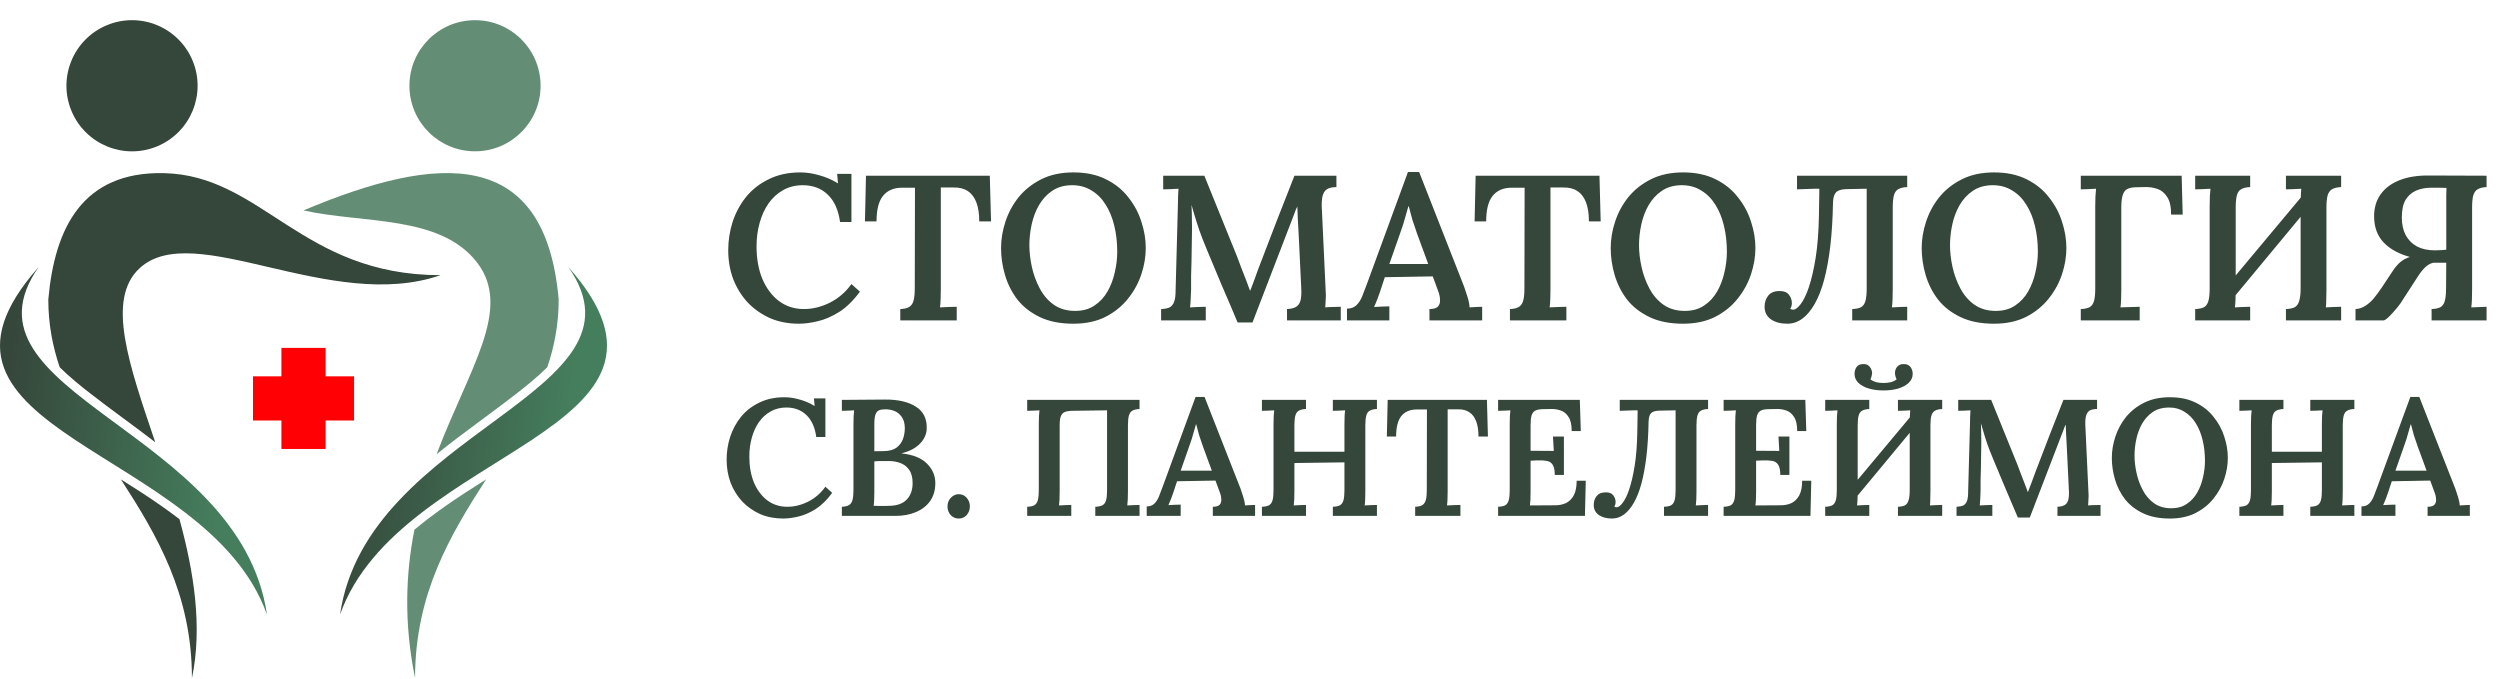 <?xml version="1.0" encoding="UTF-8"?> <svg xmlns="http://www.w3.org/2000/svg" width="243" height="66" viewBox="0 0 243 66" fill="none"><path d="M34.414 36.58H31.648V33.815H27.355V36.58H24.59V40.873H27.355V43.639H31.648V40.873H34.414V36.58Z" fill="#FF0004"></path><path fill-rule="evenodd" clip-rule="evenodd" d="M29.5 20.453C42.704 14.882 53.005 14.283 54.304 29.119C54.304 31.501 53.887 33.664 53.195 35.698C52.209 36.675 51.127 37.539 50.224 38.243C47.639 40.255 44.969 42.096 42.437 44.149C45.605 35.784 49.843 30.029 46.367 25.512C42.797 20.875 35.302 21.75 29.503 20.453H29.5ZM47.249 46.595C43.786 51.972 40.344 57.706 40.344 65.908C39.235 60.481 39.444 55.709 40.283 51.484C41.266 50.663 42.292 49.895 43.325 49.17C44.606 48.273 45.925 47.428 47.249 46.595Z" fill="#638E75"></path><path fill-rule="evenodd" clip-rule="evenodd" d="M18.656 65.908C18.656 57.706 15.214 51.972 11.751 46.595C13.075 47.428 14.394 48.27 15.675 49.17C16.268 49.585 16.861 50.018 17.445 50.464C18.846 55.586 19.698 60.914 18.659 65.908H18.656ZM5.805 35.698C5.114 33.664 4.696 31.501 4.696 29.119C5.313 22.055 8.088 16.671 15.903 16.828C25.493 17.024 29.285 26.747 42.824 26.747C32.152 30.45 18.834 21.216 13.573 26.068C10.288 29.098 12.541 35.446 15.088 42.984C13.008 41.38 10.863 39.868 8.777 38.243C7.873 37.539 6.788 36.675 5.805 35.698Z" fill="#35463A"></path><path fill-rule="evenodd" clip-rule="evenodd" d="M3.752 25.963C-4.861 38.27 23.336 41.727 25.948 59.734C20.155 43.43 -10.531 42.053 3.752 25.963Z" fill="url(#paint0_linear_262_135)"></path><path d="M15.287 14.218C18.536 12.862 20.07 9.13 18.715 5.882C17.359 2.633 13.627 1.099 10.379 2.454C7.13 3.81 5.596 7.542 6.951 10.79C8.307 14.039 12.039 15.573 15.287 14.218Z" fill="#35463A"></path><path fill-rule="evenodd" clip-rule="evenodd" d="M46.171 1.961C42.652 1.961 39.797 4.812 39.797 8.334C39.797 11.855 42.649 14.707 46.171 14.707C49.692 14.707 52.544 11.855 52.544 8.334C52.544 4.812 49.689 1.961 46.171 1.961Z" fill="#638E75"></path><path fill-rule="evenodd" clip-rule="evenodd" d="M55.248 25.963C63.861 38.27 35.664 41.727 33.052 59.734C38.845 43.43 69.531 42.053 55.248 25.963Z" fill="url(#paint1_linear_262_135)"></path><path d="M81.654 21.58C81.493 20.415 81.098 19.53 80.468 18.928C79.839 18.312 79.022 18.003 78.017 18.003C77.307 18.003 76.671 18.164 76.108 18.486C75.559 18.794 75.09 19.222 74.702 19.772C74.327 20.307 74.039 20.937 73.838 21.66C73.637 22.37 73.536 23.134 73.536 23.951C73.536 25.143 73.724 26.195 74.099 27.105C74.487 28.016 75.023 28.733 75.706 29.255C76.403 29.778 77.213 30.039 78.138 30.039C78.995 30.039 79.839 29.831 80.669 29.416C81.513 28.987 82.21 28.385 82.759 27.608L83.583 28.351C82.953 29.208 82.283 29.865 81.573 30.32C80.863 30.762 80.167 31.064 79.484 31.224C78.814 31.385 78.204 31.465 77.655 31.465C76.624 31.465 75.686 31.285 74.842 30.923C74.012 30.548 73.288 30.039 72.672 29.396C72.07 28.74 71.601 27.983 71.266 27.125C70.944 26.255 70.784 25.317 70.784 24.312C70.784 23.388 70.924 22.477 71.206 21.58C71.5 20.683 71.936 19.872 72.512 19.149C73.101 18.425 73.838 17.849 74.722 17.421C75.606 16.979 76.63 16.758 77.796 16.758C78.385 16.758 79.001 16.852 79.644 17.039C80.287 17.213 80.89 17.474 81.453 17.823L81.372 16.898H82.759V21.58H81.654ZM95.184 21.52C95.184 20.77 95.09 20.153 94.902 19.671C94.715 19.175 94.433 18.807 94.058 18.566C93.697 18.325 93.235 18.211 92.672 18.224H91.447V28.15C91.447 28.512 91.44 28.847 91.426 29.155C91.413 29.463 91.393 29.704 91.366 29.878C91.621 29.865 91.909 29.851 92.23 29.838C92.565 29.825 92.819 29.818 92.994 29.818V31.144H87.508V30.039C87.883 30.026 88.171 29.959 88.372 29.838C88.573 29.717 88.714 29.517 88.794 29.235C88.875 28.954 88.915 28.559 88.915 28.05L88.935 18.245H87.629C86.839 18.258 86.236 18.526 85.82 19.048C85.405 19.571 85.198 20.395 85.198 21.52H84.073L84.173 17.079H96.208L96.329 21.52H95.184ZM104.335 31.465C103.063 31.465 101.978 31.251 101.08 30.823C100.183 30.394 99.453 29.825 98.89 29.115C98.341 28.391 97.939 27.594 97.684 26.724C97.43 25.853 97.303 24.982 97.303 24.112C97.303 23.268 97.443 22.417 97.725 21.56C98.006 20.689 98.434 19.892 99.01 19.169C99.6 18.445 100.337 17.863 101.221 17.421C102.105 16.979 103.143 16.758 104.335 16.758C105.554 16.758 106.606 16.979 107.49 17.421C108.387 17.863 109.117 18.452 109.68 19.189C110.256 19.912 110.678 20.703 110.945 21.56C111.227 22.417 111.367 23.268 111.367 24.112C111.367 24.942 111.227 25.786 110.945 26.643C110.664 27.501 110.229 28.298 109.639 29.034C109.063 29.758 108.333 30.347 107.449 30.802C106.565 31.244 105.527 31.465 104.335 31.465ZM104.496 30.22C105.246 30.22 105.875 30.046 106.384 29.697C106.907 29.349 107.329 28.894 107.65 28.331C107.972 27.768 108.206 27.152 108.354 26.483C108.514 25.799 108.595 25.13 108.595 24.473C108.595 23.576 108.501 22.739 108.313 21.962C108.126 21.171 107.845 20.482 107.469 19.892C107.108 19.303 106.646 18.841 106.083 18.506C105.521 18.157 104.871 17.99 104.134 18.003C103.397 18.017 102.768 18.204 102.245 18.566C101.736 18.914 101.314 19.377 100.98 19.953C100.658 20.515 100.424 21.138 100.276 21.821C100.129 22.504 100.055 23.174 100.055 23.83C100.055 24.5 100.136 25.203 100.296 25.94C100.457 26.677 100.712 27.373 101.06 28.03C101.408 28.686 101.864 29.215 102.426 29.617C103.002 30.019 103.692 30.22 104.496 30.22ZM120.295 31.345C119.8 30.153 119.298 28.974 118.789 27.809C118.293 26.63 117.797 25.444 117.302 24.252C117.168 23.944 117.014 23.562 116.84 23.107C116.665 22.652 116.491 22.149 116.317 21.6C116.143 21.051 115.976 20.488 115.815 19.912C115.842 20.462 115.855 20.984 115.855 21.48C115.868 21.962 115.868 22.43 115.855 22.886C115.855 23.248 115.848 23.643 115.835 24.071C115.835 24.5 115.828 24.942 115.815 25.398C115.801 25.853 115.788 26.315 115.775 26.784C115.775 27.239 115.775 27.681 115.775 28.11C115.761 28.445 115.748 28.773 115.734 29.095C115.721 29.416 115.701 29.677 115.674 29.878C115.915 29.865 116.183 29.851 116.478 29.838C116.786 29.825 117.027 29.818 117.201 29.818V31.144H112.861V30.039C113.209 30.026 113.484 29.972 113.685 29.878C113.886 29.771 114.033 29.59 114.127 29.336C114.221 29.081 114.268 28.72 114.268 28.251L114.489 20.073C114.502 19.738 114.509 19.417 114.509 19.109C114.522 18.8 114.536 18.546 114.549 18.345C114.335 18.358 114.08 18.372 113.785 18.385C113.491 18.385 113.25 18.392 113.062 18.405V17.079H117.061L120.235 24.915C120.369 25.264 120.51 25.639 120.657 26.041C120.818 26.442 120.972 26.837 121.119 27.226C121.267 27.614 121.394 27.956 121.501 28.251H121.521C121.695 27.822 121.863 27.38 122.023 26.925C122.184 26.456 122.345 26.02 122.506 25.619C123.041 24.199 123.584 22.785 124.133 21.379C124.696 19.959 125.258 18.526 125.821 17.079H129.9V18.184C129.592 18.184 129.324 18.231 129.096 18.325C128.882 18.419 128.721 18.6 128.614 18.867C128.507 19.122 128.46 19.524 128.473 20.073L128.855 28.251C128.882 28.572 128.882 28.88 128.855 29.175C128.841 29.47 128.828 29.704 128.815 29.878C129.042 29.851 129.304 29.838 129.598 29.838C129.906 29.825 130.147 29.818 130.322 29.818V31.144H125.098V30.039C125.432 30.026 125.707 29.965 125.921 29.858C126.136 29.751 126.29 29.563 126.383 29.296C126.477 29.014 126.511 28.606 126.484 28.07L126.243 23.027C126.243 22.852 126.229 22.598 126.203 22.263C126.176 21.928 126.156 21.567 126.142 21.178C126.129 20.79 126.116 20.421 126.102 20.073C126.062 20.167 126.015 20.261 125.962 20.354C125.921 20.448 125.888 20.542 125.861 20.636L121.742 31.345H120.295ZM130.926 31.144V29.999C131.302 29.999 131.603 29.892 131.831 29.677C132.058 29.463 132.246 29.182 132.393 28.833C132.541 28.472 132.695 28.07 132.855 27.628L136.854 16.718H137.939L142.299 27.829C142.379 28.056 142.486 28.378 142.62 28.793C142.754 29.208 142.828 29.57 142.841 29.878C143.069 29.865 143.29 29.851 143.504 29.838C143.719 29.825 143.906 29.818 144.067 29.818V31.144H138.943V30.039C139.359 30.039 139.64 29.952 139.787 29.778C139.935 29.604 139.995 29.376 139.968 29.095C139.955 28.813 139.888 28.525 139.767 28.231L139.265 26.864L134.603 26.945L134.161 28.291C134.081 28.519 133.987 28.78 133.88 29.075C133.773 29.356 133.666 29.61 133.559 29.838C133.8 29.825 134.061 29.811 134.342 29.798C134.637 29.784 134.871 29.778 135.045 29.778V31.144H130.926ZM135.045 25.659H138.823L137.738 22.705C137.577 22.25 137.423 21.794 137.276 21.339C137.142 20.87 137.028 20.441 136.934 20.053H136.894C136.814 20.321 136.713 20.669 136.593 21.098C136.485 21.526 136.331 22.015 136.13 22.564L135.045 25.659ZM154.442 21.52C154.442 20.77 154.348 20.153 154.161 19.671C153.973 19.175 153.692 18.807 153.317 18.566C152.955 18.325 152.493 18.211 151.93 18.224H150.705V28.15C150.705 28.512 150.698 28.847 150.684 29.155C150.671 29.463 150.651 29.704 150.624 29.878C150.879 29.865 151.167 29.851 151.488 29.838C151.823 29.825 152.078 29.818 152.252 29.818V31.144H146.766V30.039C147.142 30.026 147.43 29.959 147.63 29.838C147.831 29.717 147.972 29.517 148.052 29.235C148.133 28.954 148.173 28.559 148.173 28.05L148.193 18.245H146.887C146.097 18.258 145.494 18.526 145.079 19.048C144.663 19.571 144.456 20.395 144.456 21.52H143.331L143.431 17.079H155.467L155.587 21.52H154.442ZM163.593 31.465C162.321 31.465 161.236 31.251 160.338 30.823C159.441 30.394 158.711 29.825 158.148 29.115C157.599 28.391 157.197 27.594 156.943 26.724C156.688 25.853 156.561 24.982 156.561 24.112C156.561 23.268 156.701 22.417 156.983 21.56C157.264 20.689 157.693 19.892 158.269 19.169C158.858 18.445 159.595 17.863 160.479 17.421C161.363 16.979 162.401 16.758 163.593 16.758C164.812 16.758 165.864 16.979 166.748 17.421C167.645 17.863 168.375 18.452 168.938 19.189C169.514 19.912 169.936 20.703 170.204 21.56C170.485 22.417 170.626 23.268 170.626 24.112C170.626 24.942 170.485 25.786 170.204 26.643C169.922 27.501 169.487 28.298 168.898 29.034C168.322 29.758 167.592 30.347 166.708 30.802C165.823 31.244 164.785 31.465 163.593 31.465ZM163.754 30.22C164.504 30.22 165.134 30.046 165.643 29.697C166.165 29.349 166.587 28.894 166.908 28.331C167.23 27.768 167.464 27.152 167.612 26.483C167.772 25.799 167.853 25.13 167.853 24.473C167.853 23.576 167.759 22.739 167.572 21.962C167.384 21.171 167.103 20.482 166.728 19.892C166.366 19.303 165.904 18.841 165.341 18.506C164.779 18.157 164.129 17.99 163.392 18.003C162.656 18.017 162.026 18.204 161.504 18.566C160.995 18.914 160.573 19.377 160.238 19.953C159.916 20.515 159.682 21.138 159.534 21.821C159.387 22.504 159.313 23.174 159.313 23.83C159.313 24.5 159.394 25.203 159.555 25.94C159.715 26.677 159.97 27.373 160.318 28.03C160.666 28.686 161.122 29.215 161.684 29.617C162.26 30.019 162.95 30.22 163.754 30.22ZM173.727 31.465C173.084 31.465 172.555 31.325 172.139 31.044C171.724 30.749 171.517 30.34 171.517 29.818C171.517 29.403 171.63 29.048 171.858 28.753C172.099 28.445 172.461 28.291 172.943 28.291C173.372 28.277 173.68 28.391 173.867 28.632C174.068 28.874 174.169 29.148 174.169 29.456C174.169 29.684 174.115 29.872 174.008 30.019C174.088 30.072 174.189 30.099 174.309 30.099C174.51 30.099 174.745 29.925 175.013 29.577C175.294 29.229 175.562 28.679 175.816 27.929C176.071 27.179 176.292 26.228 176.479 25.076C176.667 23.911 176.774 22.518 176.801 20.897L176.841 18.345H176.379L174.671 18.405V17.079H185.38V18.184C185.019 18.198 184.731 18.265 184.516 18.385C184.316 18.492 184.175 18.687 184.094 18.968C184.014 19.249 183.974 19.651 183.974 20.174V28.15C183.974 28.512 183.967 28.847 183.954 29.155C183.94 29.463 183.92 29.704 183.894 29.878C184.135 29.865 184.403 29.851 184.697 29.838C184.992 29.825 185.22 29.818 185.38 29.818V31.144H180.036V30.039C180.411 30.026 180.699 29.965 180.9 29.858C181.101 29.738 181.241 29.537 181.322 29.255C181.402 28.961 181.442 28.559 181.442 28.05V18.345L179.433 18.385C178.964 18.399 178.636 18.506 178.448 18.707C178.274 18.908 178.181 19.242 178.167 19.711C178.14 21.252 178.053 22.652 177.906 23.911C177.759 25.156 177.558 26.255 177.303 27.206C177.049 28.143 176.741 28.927 176.379 29.557C176.017 30.186 175.615 30.662 175.173 30.983C174.731 31.305 174.249 31.465 173.727 31.465ZM193.821 31.465C192.548 31.465 191.463 31.251 190.566 30.823C189.668 30.394 188.938 29.825 188.376 29.115C187.826 28.391 187.425 27.594 187.17 26.724C186.916 25.853 186.788 24.982 186.788 24.112C186.788 23.268 186.929 22.417 187.21 21.56C187.492 20.689 187.92 19.892 188.496 19.169C189.086 18.445 189.822 17.863 190.706 17.421C191.59 16.979 192.629 16.758 193.821 16.758C195.04 16.758 196.091 16.979 196.975 17.421C197.873 17.863 198.603 18.452 199.165 19.189C199.741 19.912 200.163 20.703 200.431 21.56C200.712 22.417 200.853 23.268 200.853 24.112C200.853 24.942 200.712 25.786 200.431 26.643C200.15 27.501 199.715 28.298 199.125 29.034C198.549 29.758 197.819 30.347 196.935 30.802C196.051 31.244 195.013 31.465 193.821 31.465ZM193.981 30.22C194.732 30.22 195.361 30.046 195.87 29.697C196.393 29.349 196.815 28.894 197.136 28.331C197.457 27.768 197.692 27.152 197.839 26.483C198 25.799 198.08 25.13 198.08 24.473C198.08 23.576 197.987 22.739 197.799 21.962C197.612 21.171 197.33 20.482 196.955 19.892C196.593 19.303 196.131 18.841 195.569 18.506C195.006 18.157 194.357 17.99 193.62 18.003C192.883 18.017 192.253 18.204 191.731 18.566C191.222 18.914 190.8 19.377 190.465 19.953C190.144 20.515 189.909 21.138 189.762 21.821C189.615 22.504 189.541 23.174 189.541 23.83C189.541 24.5 189.621 25.203 189.782 25.94C189.943 26.677 190.197 27.373 190.546 28.03C190.894 28.686 191.349 29.215 191.912 29.617C192.488 30.019 193.178 30.22 193.981 30.22ZM202.252 31.144V30.039C202.627 30.026 202.915 29.965 203.116 29.858C203.316 29.738 203.457 29.537 203.538 29.255C203.618 28.961 203.658 28.559 203.658 28.05V20.033C203.658 19.698 203.665 19.377 203.678 19.068C203.705 18.76 203.725 18.519 203.738 18.345C203.511 18.358 203.25 18.372 202.955 18.385C202.66 18.385 202.426 18.392 202.252 18.405V17.079H212.057L212.157 20.857H211.032C211.032 20.093 210.905 19.524 210.65 19.149C210.409 18.76 210.094 18.499 209.706 18.365C209.317 18.231 208.922 18.171 208.52 18.184L207.536 18.204C207.188 18.218 206.913 18.285 206.712 18.405C206.525 18.526 206.391 18.733 206.31 19.028C206.23 19.309 206.19 19.698 206.19 20.194V28.15C206.19 28.512 206.183 28.847 206.17 29.155C206.156 29.463 206.136 29.704 206.109 29.878C206.283 29.865 206.484 29.858 206.712 29.858C206.953 29.845 207.188 29.838 207.415 29.838C207.656 29.825 207.844 29.818 207.978 29.818V31.144H202.252ZM218.717 18.184C218.355 18.198 218.067 18.265 217.853 18.385C217.652 18.492 217.511 18.687 217.431 18.968C217.351 19.249 217.31 19.651 217.31 20.174V28.15C217.31 28.512 217.304 28.847 217.29 29.155C217.277 29.463 217.257 29.704 217.23 29.878C217.458 29.865 217.719 29.851 218.014 29.838C218.308 29.825 218.543 29.818 218.717 29.818V31.144H213.372V30.039C213.747 30.026 214.035 29.965 214.236 29.858C214.437 29.738 214.578 29.537 214.658 29.255C214.739 28.961 214.779 28.559 214.779 28.05V20.033C214.779 19.698 214.786 19.377 214.799 19.068C214.826 18.76 214.846 18.519 214.859 18.345C214.631 18.358 214.37 18.372 214.076 18.385C213.781 18.385 213.546 18.392 213.372 18.405V17.079H218.717V18.184ZM227.558 18.184C227.196 18.198 226.908 18.265 226.694 18.385C226.493 18.492 226.345 18.687 226.252 18.968C226.171 19.249 226.131 19.651 226.131 20.174V28.15C226.131 28.512 226.124 28.847 226.111 29.155C226.111 29.463 226.098 29.704 226.071 29.878C226.285 29.865 226.54 29.851 226.834 29.838C227.142 29.825 227.384 29.818 227.558 29.818V31.144H222.193V30.039C222.568 30.026 222.856 29.965 223.057 29.858C223.258 29.738 223.399 29.537 223.479 29.255C223.573 28.961 223.62 28.559 223.62 28.05V20.033C223.62 19.698 223.626 19.377 223.64 19.068C223.653 18.76 223.666 18.519 223.68 18.345C223.466 18.358 223.211 18.372 222.916 18.385C222.622 18.385 222.381 18.392 222.193 18.405V17.079H227.558V18.184ZM224.805 17.803L225.649 18.626L215.884 30.401L215 29.537L224.805 17.803ZM228.956 31.144V30.039C229.277 30.026 229.579 29.932 229.86 29.758C230.155 29.584 230.436 29.342 230.704 29.034C230.972 28.713 231.24 28.351 231.508 27.949L232.532 26.402C232.814 25.974 233.082 25.659 233.336 25.458C233.591 25.244 233.892 25.083 234.24 24.976C233.142 24.668 232.291 24.199 231.689 23.569C231.086 22.926 230.778 22.102 230.764 21.098C230.751 20.254 230.952 19.53 231.367 18.928C231.796 18.312 232.412 17.843 233.216 17.521C234.033 17.2 234.997 17.046 236.109 17.059L241.695 17.079V18.184C241.346 18.198 241.065 18.265 240.851 18.385C240.65 18.492 240.503 18.687 240.409 18.968C240.328 19.236 240.288 19.638 240.288 20.174V28.19C240.288 28.525 240.282 28.847 240.268 29.155C240.255 29.463 240.235 29.704 240.208 29.878L241.695 29.818V31.144H236.35V30.039C236.725 30.026 237.013 29.965 237.214 29.858C237.415 29.738 237.556 29.537 237.636 29.255C237.716 28.961 237.757 28.559 237.757 28.05L237.777 25.538H236.511C236.216 25.605 235.942 25.766 235.687 26.02C235.446 26.262 235.211 26.563 234.984 26.925L233.617 29.034C233.457 29.316 233.249 29.61 232.995 29.918C232.74 30.227 232.492 30.501 232.251 30.742C232.023 30.97 231.843 31.104 231.709 31.144H228.956ZM236.651 24.333C236.893 24.333 237.114 24.326 237.315 24.312C237.515 24.299 237.669 24.286 237.777 24.272V19.832C237.777 19.524 237.777 19.242 237.777 18.988C237.79 18.733 237.797 18.492 237.797 18.265C237.542 18.251 237.294 18.245 237.053 18.245C236.812 18.245 236.578 18.245 236.35 18.245C235.787 18.245 235.285 18.338 234.843 18.526C234.414 18.713 234.073 19.015 233.818 19.43C233.577 19.845 233.457 20.415 233.457 21.138C233.457 21.781 233.577 22.343 233.818 22.826C234.073 23.308 234.441 23.683 234.923 23.951C235.406 24.205 235.982 24.333 236.651 24.333ZM79.342 42.477C79.213 41.543 78.896 40.834 78.392 40.351C77.887 39.857 77.232 39.61 76.427 39.61C75.858 39.61 75.347 39.739 74.897 39.997C74.456 40.244 74.08 40.587 73.769 41.028C73.468 41.457 73.237 41.962 73.076 42.542C72.915 43.111 72.835 43.723 72.835 44.378C72.835 45.333 72.985 46.176 73.286 46.907C73.597 47.637 74.027 48.211 74.574 48.63C75.133 49.049 75.782 49.258 76.523 49.258C77.21 49.258 77.887 49.092 78.553 48.759C79.229 48.415 79.788 47.932 80.228 47.309L80.888 47.905C80.384 48.592 79.847 49.118 79.278 49.484C78.709 49.838 78.15 50.08 77.603 50.208C77.066 50.337 76.577 50.402 76.137 50.402C75.31 50.402 74.558 50.257 73.882 49.967C73.216 49.666 72.636 49.258 72.142 48.743C71.659 48.217 71.283 47.61 71.015 46.923C70.757 46.225 70.628 45.473 70.628 44.668C70.628 43.927 70.741 43.197 70.966 42.477C71.203 41.758 71.552 41.108 72.013 40.528C72.486 39.948 73.076 39.487 73.785 39.143C74.494 38.789 75.315 38.611 76.249 38.611C76.722 38.611 77.216 38.687 77.731 38.837C78.247 38.977 78.73 39.186 79.181 39.465L79.117 38.724H80.228V42.477H79.342ZM81.829 50.144V49.258C82.129 49.247 82.36 49.194 82.521 49.097C82.682 49 82.795 48.839 82.859 48.614C82.924 48.378 82.956 48.05 82.956 47.631V41.269C82.956 40.979 82.962 40.711 82.972 40.464C82.994 40.217 83.01 40.023 83.02 39.884C82.838 39.895 82.629 39.905 82.392 39.916C82.156 39.916 81.968 39.922 81.829 39.932V38.869C82.516 38.858 83.209 38.853 83.906 38.853C84.604 38.853 85.308 38.848 86.016 38.837C87.284 38.826 88.287 39.057 89.028 39.53C89.769 40.002 90.118 40.727 90.075 41.704C90.065 42.026 89.968 42.343 89.785 42.654C89.603 42.966 89.334 43.245 88.98 43.492C88.626 43.739 88.18 43.927 87.643 44.056V44.072C88.749 44.19 89.571 44.523 90.108 45.07C90.644 45.607 90.913 46.235 90.913 46.955C90.913 47.642 90.746 48.222 90.414 48.694C90.081 49.167 89.619 49.527 89.028 49.774C88.449 50.02 87.788 50.144 87.047 50.144H81.829ZM84.921 49.161C85.104 49.172 85.292 49.178 85.485 49.178C85.689 49.178 85.882 49.178 86.065 49.178C86.247 49.167 86.403 49.161 86.532 49.161C87.24 49.14 87.777 48.936 88.142 48.549C88.518 48.152 88.706 47.621 88.706 46.955C88.706 46.407 88.594 45.978 88.368 45.666C88.153 45.355 87.869 45.135 87.514 45.006C87.171 44.877 86.8 44.813 86.403 44.813C86.113 44.813 85.861 44.813 85.646 44.813C85.431 44.813 85.211 44.823 84.986 44.845V47.809C84.986 48.098 84.98 48.361 84.969 48.598C84.959 48.834 84.943 49.022 84.921 49.161ZM84.986 43.862L85.936 43.846C86.441 43.836 86.838 43.728 87.128 43.524C87.418 43.309 87.627 43.035 87.756 42.703C87.885 42.359 87.949 41.989 87.949 41.591C87.939 41.119 87.831 40.754 87.627 40.496C87.434 40.227 87.192 40.04 86.902 39.932C86.612 39.825 86.312 39.776 86 39.787C85.775 39.787 85.587 39.819 85.437 39.884C85.286 39.948 85.174 40.083 85.098 40.287C85.023 40.491 84.986 40.797 84.986 41.205V43.862ZM93.191 50.402C92.88 50.402 92.617 50.289 92.402 50.063C92.198 49.827 92.096 49.548 92.096 49.226C92.096 48.893 92.203 48.614 92.418 48.388C92.643 48.152 92.901 48.034 93.191 48.034C93.502 48.034 93.76 48.152 93.964 48.388C94.168 48.614 94.27 48.893 94.27 49.226C94.27 49.548 94.168 49.827 93.964 50.063C93.76 50.289 93.502 50.402 93.191 50.402ZM99.843 50.144V49.258C100.144 49.247 100.375 49.199 100.536 49.113C100.697 49.017 100.81 48.855 100.874 48.63C100.938 48.394 100.971 48.072 100.971 47.664V41.237C100.971 40.968 100.976 40.711 100.987 40.464C101.008 40.217 101.024 40.023 101.035 39.884C100.853 39.895 100.643 39.905 100.407 39.916C100.171 39.916 99.983 39.922 99.843 39.932V38.869H110.764V39.755C110.474 39.766 110.243 39.819 110.071 39.916C109.91 40.002 109.797 40.158 109.733 40.383C109.668 40.609 109.636 40.931 109.636 41.35V47.744C109.636 48.034 109.631 48.303 109.62 48.549C109.609 48.796 109.593 48.99 109.572 49.129C109.754 49.118 109.964 49.108 110.2 49.097C110.436 49.086 110.624 49.081 110.764 49.081V50.144H106.463V49.258C106.764 49.247 106.995 49.199 107.156 49.113C107.328 49.017 107.446 48.855 107.51 48.63C107.574 48.394 107.607 48.072 107.607 47.664V39.884L104.112 39.932C103.843 39.943 103.628 39.986 103.467 40.061C103.306 40.136 103.188 40.27 103.113 40.464C103.038 40.657 103 40.942 103 41.317V47.744C103 48.034 102.995 48.303 102.984 48.549C102.973 48.796 102.957 48.99 102.936 49.129C103.118 49.118 103.328 49.108 103.564 49.097C103.8 49.086 103.988 49.081 104.128 49.081V50.144H99.843ZM111.46 50.144V49.226C111.761 49.226 112.002 49.14 112.185 48.968C112.367 48.796 112.518 48.571 112.636 48.292C112.754 48.002 112.877 47.68 113.006 47.325L116.211 38.579H117.081L120.576 47.486C120.641 47.669 120.727 47.927 120.834 48.26C120.941 48.592 121.001 48.882 121.011 49.129C121.194 49.118 121.371 49.108 121.543 49.097C121.715 49.086 121.865 49.081 121.994 49.081V50.144H117.887V49.258C118.219 49.258 118.445 49.188 118.563 49.049C118.681 48.909 118.729 48.727 118.708 48.501C118.697 48.276 118.644 48.045 118.547 47.809L118.144 46.713L114.407 46.778L114.053 47.857C113.989 48.039 113.914 48.249 113.828 48.485C113.742 48.711 113.656 48.914 113.57 49.097C113.763 49.086 113.973 49.076 114.198 49.065C114.434 49.054 114.622 49.049 114.762 49.049V50.144H111.46ZM114.762 45.747H117.79L116.92 43.379C116.791 43.014 116.668 42.649 116.55 42.284C116.442 41.908 116.351 41.564 116.276 41.253H116.244C116.179 41.468 116.099 41.747 116.002 42.091C115.916 42.434 115.793 42.826 115.632 43.266L114.762 45.747ZM122.659 50.144V49.258C122.96 49.247 123.191 49.199 123.352 49.113C123.513 49.017 123.625 48.855 123.69 48.63C123.754 48.394 123.786 48.072 123.786 47.664V41.237C123.786 40.968 123.792 40.711 123.803 40.464C123.824 40.217 123.84 40.023 123.851 39.884C123.668 39.895 123.459 39.905 123.223 39.916C122.986 39.916 122.799 39.922 122.659 39.932V38.869H126.943V39.755C126.653 39.766 126.423 39.819 126.251 39.916C126.09 40.002 125.977 40.158 125.913 40.383C125.848 40.609 125.816 40.931 125.816 41.35V43.911H130.68V41.237C130.68 40.968 130.686 40.711 130.696 40.464C130.707 40.217 130.723 40.023 130.745 39.884C130.562 39.895 130.353 39.905 130.116 39.916C129.88 39.916 129.692 39.922 129.553 39.932V38.869H133.837V39.755C133.547 39.766 133.316 39.819 133.145 39.916C132.983 40.002 132.871 40.158 132.806 40.383C132.742 40.609 132.71 40.931 132.71 41.35V47.744C132.71 48.034 132.704 48.303 132.694 48.549C132.683 48.796 132.667 48.99 132.645 49.129C132.828 49.118 133.037 49.108 133.273 49.097C133.52 49.086 133.708 49.081 133.837 49.081V50.144H129.553V49.258C129.853 49.247 130.084 49.199 130.245 49.113C130.406 49.017 130.519 48.855 130.584 48.63C130.648 48.394 130.68 48.072 130.68 47.664V44.941L125.816 45.006V47.744C125.816 48.034 125.811 48.303 125.8 48.549C125.789 48.796 125.773 48.99 125.752 49.129C125.934 49.118 126.143 49.108 126.38 49.097C126.616 49.086 126.804 49.081 126.943 49.081V50.144H122.659ZM143.708 42.429C143.708 41.828 143.633 41.334 143.483 40.947C143.332 40.55 143.107 40.254 142.806 40.061C142.516 39.868 142.146 39.776 141.695 39.787H140.712V47.744C140.712 48.034 140.707 48.303 140.696 48.549C140.686 48.796 140.669 48.99 140.648 49.129C140.852 49.118 141.083 49.108 141.341 49.097C141.609 49.086 141.813 49.081 141.953 49.081V50.144H137.555V49.258C137.856 49.247 138.087 49.194 138.248 49.097C138.409 49 138.522 48.839 138.586 48.614C138.651 48.388 138.683 48.072 138.683 47.664L138.699 39.803H137.652C137.019 39.814 136.535 40.029 136.202 40.448C135.87 40.866 135.703 41.527 135.703 42.429H134.801L134.882 38.869H144.53L144.626 42.429H143.708ZM151.125 46.166C151.125 45.704 151.055 45.371 150.916 45.167C150.787 44.963 150.593 44.84 150.336 44.797C150.089 44.754 149.788 44.737 149.434 44.748L148.773 44.78V47.76C148.773 48.05 148.768 48.319 148.757 48.566C148.746 48.802 148.73 48.99 148.709 49.129L151.173 49.113C151.549 49.113 151.893 49.043 152.204 48.904C152.515 48.754 152.768 48.507 152.961 48.163C153.154 47.809 153.251 47.331 153.251 46.729H154.137L154.056 50.144H145.616V49.258C145.917 49.247 146.148 49.199 146.309 49.113C146.47 49.017 146.583 48.855 146.647 48.63C146.712 48.394 146.744 48.072 146.744 47.664V41.237C146.744 40.968 146.749 40.711 146.76 40.464C146.781 40.217 146.798 40.023 146.808 39.884C146.626 39.895 146.416 39.905 146.18 39.916C145.944 39.916 145.756 39.922 145.616 39.932V38.869H153.557L153.654 41.897H152.768C152.768 41.285 152.666 40.829 152.462 40.528C152.268 40.217 152.016 40.007 151.705 39.9C151.393 39.793 151.071 39.744 150.738 39.755L149.901 39.771C149.611 39.782 149.385 39.83 149.224 39.916C149.063 40.002 148.945 40.158 148.87 40.383C148.806 40.598 148.773 40.92 148.773 41.35V43.814L151.028 43.83L150.948 42.429H152.011V46.166H151.125ZM156.683 50.402C156.167 50.402 155.743 50.289 155.41 50.063C155.077 49.827 154.911 49.5 154.911 49.081C154.911 48.748 155.002 48.464 155.185 48.227C155.378 47.98 155.668 47.857 156.054 47.857C156.398 47.846 156.645 47.937 156.795 48.131C156.956 48.324 157.037 48.544 157.037 48.791C157.037 48.974 156.994 49.124 156.908 49.242C156.972 49.285 157.053 49.306 157.15 49.306C157.311 49.306 157.499 49.167 157.713 48.888C157.939 48.608 158.154 48.168 158.358 47.567C158.562 46.966 158.739 46.203 158.889 45.28C159.04 44.346 159.125 43.229 159.147 41.929L159.179 39.884H158.809L157.44 39.932V38.869H166.025V39.755C165.735 39.766 165.504 39.819 165.332 39.916C165.171 40.002 165.058 40.158 164.994 40.383C164.929 40.609 164.897 40.931 164.897 41.35V47.744C164.897 48.034 164.892 48.303 164.881 48.549C164.87 48.796 164.854 48.99 164.833 49.129C165.026 49.118 165.241 49.108 165.477 49.097C165.713 49.086 165.896 49.081 166.025 49.081V50.144H161.74V49.258C162.041 49.247 162.272 49.199 162.433 49.113C162.594 49.017 162.707 48.855 162.771 48.63C162.835 48.394 162.868 48.072 162.868 47.664V39.884L161.257 39.916C160.881 39.927 160.618 40.013 160.468 40.174C160.328 40.335 160.253 40.603 160.242 40.979C160.221 42.214 160.151 43.336 160.033 44.346C159.915 45.344 159.754 46.225 159.55 46.987C159.346 47.739 159.099 48.367 158.809 48.872C158.519 49.376 158.197 49.757 157.842 50.015C157.488 50.273 157.101 50.402 156.683 50.402ZM173.044 46.166C173.044 45.704 172.974 45.371 172.835 45.167C172.706 44.963 172.513 44.84 172.255 44.797C172.008 44.754 171.707 44.737 171.353 44.748L170.693 44.78V47.76C170.693 48.05 170.687 48.319 170.676 48.566C170.666 48.802 170.65 48.99 170.628 49.129L173.092 49.113C173.468 49.113 173.812 49.043 174.123 48.904C174.435 48.754 174.687 48.507 174.88 48.163C175.074 47.809 175.17 47.331 175.17 46.729H176.056L175.976 50.144H167.536V49.258C167.836 49.247 168.067 49.199 168.228 49.113C168.389 49.017 168.502 48.855 168.566 48.63C168.631 48.394 168.663 48.072 168.663 47.664V41.237C168.663 40.968 168.668 40.711 168.679 40.464C168.701 40.217 168.717 40.023 168.727 39.884C168.545 39.895 168.336 39.905 168.099 39.916C167.863 39.916 167.675 39.922 167.536 39.932V38.869H175.476L175.573 41.897H174.687C174.687 41.285 174.585 40.829 174.381 40.528C174.188 40.217 173.935 40.007 173.624 39.9C173.313 39.793 172.99 39.744 172.658 39.755L171.82 39.771C171.53 39.782 171.305 39.83 171.144 39.916C170.982 40.002 170.864 40.158 170.789 40.383C170.725 40.598 170.693 40.92 170.693 41.35V43.814L172.947 43.83L172.867 42.429H173.93V46.166H173.044ZM181.694 39.755C181.404 39.766 181.173 39.819 181.002 39.916C180.841 40.002 180.728 40.158 180.663 40.383C180.599 40.609 180.567 40.931 180.567 41.35V47.744C180.567 48.034 180.561 48.303 180.551 48.549C180.54 48.796 180.524 48.99 180.502 49.129C180.685 49.118 180.894 49.108 181.131 49.097C181.367 49.086 181.555 49.081 181.694 49.081V50.144H177.41V49.258C177.711 49.247 177.941 49.199 178.102 49.113C178.264 49.017 178.376 48.855 178.441 48.63C178.505 48.394 178.537 48.072 178.537 47.664V41.237C178.537 40.968 178.543 40.711 178.553 40.464C178.575 40.217 178.591 40.023 178.602 39.884C178.419 39.895 178.21 39.905 177.974 39.916C177.737 39.916 177.549 39.922 177.41 39.932V38.869H181.694V39.755ZM188.781 39.755C188.491 39.766 188.261 39.819 188.089 39.916C187.928 40.002 187.81 40.158 187.734 40.383C187.67 40.609 187.638 40.931 187.638 41.35V47.744C187.638 48.034 187.632 48.303 187.622 48.549C187.622 48.796 187.611 48.99 187.589 49.129C187.761 49.118 187.965 49.108 188.201 49.097C188.448 49.086 188.642 49.081 188.781 49.081V50.144H184.481V49.258C184.781 49.247 185.012 49.199 185.173 49.113C185.334 49.017 185.447 48.855 185.512 48.63C185.587 48.394 185.624 48.072 185.624 47.664V41.237C185.624 40.968 185.63 40.711 185.64 40.464C185.651 40.217 185.662 40.023 185.673 39.884C185.501 39.895 185.297 39.905 185.061 39.916C184.824 39.916 184.631 39.922 184.481 39.932V38.869H188.781V39.755ZM186.575 39.449L187.251 40.109L179.423 49.548L178.714 48.855L186.575 39.449ZM181.082 35.39C181.318 35.379 181.496 35.428 181.614 35.535C181.743 35.642 181.834 35.766 181.888 35.906C181.941 36.034 181.968 36.142 181.968 36.228C181.968 36.324 181.952 36.432 181.92 36.55C181.898 36.657 181.861 36.765 181.807 36.872C181.957 36.99 182.14 37.081 182.355 37.146C182.58 37.199 182.822 37.226 183.079 37.226C183.337 37.226 183.579 37.199 183.804 37.146C184.03 37.081 184.212 36.99 184.352 36.872C184.245 36.657 184.191 36.442 184.191 36.228C184.191 36.142 184.212 36.034 184.255 35.906C184.309 35.766 184.4 35.642 184.529 35.535C184.669 35.428 184.851 35.379 185.077 35.39C185.356 35.39 185.565 35.487 185.705 35.68C185.844 35.873 185.914 36.093 185.914 36.34C185.914 36.684 185.78 36.979 185.512 37.226C185.254 37.462 184.91 37.645 184.481 37.774C184.062 37.892 183.595 37.951 183.079 37.951C182.575 37.951 182.108 37.892 181.678 37.774C181.249 37.645 180.905 37.462 180.647 37.226C180.39 36.979 180.261 36.684 180.261 36.34C180.261 36.093 180.325 35.873 180.454 35.68C180.594 35.487 180.803 35.39 181.082 35.39ZM196.136 50.305C195.738 49.349 195.336 48.404 194.928 47.47C194.53 46.525 194.133 45.575 193.736 44.619C193.628 44.372 193.505 44.066 193.365 43.701C193.226 43.336 193.086 42.934 192.946 42.493C192.807 42.053 192.673 41.602 192.544 41.14C192.565 41.581 192.576 41.999 192.576 42.397C192.587 42.783 192.587 43.159 192.576 43.524C192.576 43.814 192.571 44.131 192.56 44.474C192.56 44.818 192.555 45.172 192.544 45.537C192.533 45.903 192.522 46.273 192.512 46.649C192.512 47.014 192.512 47.368 192.512 47.712C192.501 47.98 192.49 48.243 192.479 48.501C192.469 48.759 192.453 48.968 192.431 49.129C192.624 49.118 192.839 49.108 193.075 49.097C193.322 49.086 193.516 49.081 193.655 49.081V50.144H190.176V49.258C190.455 49.247 190.675 49.204 190.836 49.129C190.998 49.043 191.116 48.898 191.191 48.694C191.266 48.49 191.304 48.2 191.304 47.825L191.481 41.269C191.491 41.001 191.497 40.743 191.497 40.496C191.508 40.249 191.518 40.045 191.529 39.884C191.357 39.895 191.153 39.905 190.917 39.916C190.681 39.916 190.487 39.922 190.337 39.932V38.869H193.542L196.087 45.151C196.195 45.43 196.307 45.731 196.426 46.053C196.554 46.375 196.678 46.692 196.796 47.003C196.914 47.315 197.016 47.588 197.102 47.825H197.118C197.258 47.481 197.392 47.127 197.521 46.762C197.65 46.386 197.779 46.037 197.907 45.715C198.337 44.576 198.772 43.444 199.212 42.316C199.663 41.178 200.114 40.029 200.565 38.869H203.835V39.755C203.588 39.755 203.373 39.793 203.19 39.868C203.019 39.943 202.89 40.088 202.804 40.303C202.718 40.507 202.68 40.829 202.691 41.269L202.997 47.825C203.019 48.082 203.019 48.329 202.997 48.566C202.986 48.802 202.976 48.99 202.965 49.129C203.147 49.108 203.357 49.097 203.593 49.097C203.84 49.086 204.033 49.081 204.173 49.081V50.144H199.985V49.258C200.254 49.247 200.474 49.199 200.646 49.113C200.817 49.027 200.941 48.877 201.016 48.662C201.091 48.437 201.118 48.109 201.097 47.68L200.903 43.637C200.903 43.497 200.893 43.293 200.871 43.025C200.85 42.756 200.833 42.466 200.823 42.155C200.812 41.844 200.801 41.548 200.791 41.269C200.758 41.344 200.721 41.419 200.678 41.495C200.646 41.57 200.619 41.645 200.597 41.72L197.295 50.305H196.136ZM210.907 50.402C209.887 50.402 209.017 50.23 208.298 49.886C207.579 49.543 206.993 49.086 206.542 48.517C206.102 47.937 205.78 47.298 205.576 46.6C205.372 45.903 205.27 45.205 205.27 44.507C205.27 43.83 205.383 43.148 205.608 42.461C205.834 41.763 206.177 41.124 206.639 40.544C207.111 39.965 207.702 39.497 208.411 39.143C209.119 38.789 209.952 38.611 210.907 38.611C211.884 38.611 212.727 38.789 213.436 39.143C214.155 39.497 214.741 39.97 215.192 40.56C215.653 41.14 215.992 41.774 216.206 42.461C216.432 43.148 216.545 43.83 216.545 44.507C216.545 45.172 216.432 45.849 216.206 46.536C215.981 47.223 215.632 47.862 215.159 48.453C214.698 49.033 214.113 49.505 213.404 49.87C212.695 50.224 211.863 50.402 210.907 50.402ZM211.036 49.403C211.637 49.403 212.142 49.264 212.55 48.984C212.969 48.705 213.307 48.34 213.565 47.889C213.823 47.438 214.011 46.944 214.129 46.407C214.258 45.86 214.322 45.323 214.322 44.797C214.322 44.077 214.247 43.406 214.096 42.783C213.946 42.15 213.721 41.597 213.42 41.124C213.13 40.652 212.76 40.281 212.309 40.013C211.858 39.734 211.337 39.599 210.746 39.61C210.156 39.621 209.651 39.771 209.232 40.061C208.824 40.34 208.486 40.711 208.217 41.172C207.96 41.623 207.772 42.123 207.654 42.67C207.536 43.218 207.477 43.755 207.477 44.281C207.477 44.818 207.541 45.382 207.67 45.972C207.799 46.563 208.003 47.121 208.282 47.647C208.561 48.174 208.926 48.598 209.377 48.92C209.839 49.242 210.392 49.403 211.036 49.403ZM217.666 50.144V49.258C217.966 49.247 218.197 49.199 218.358 49.113C218.519 49.017 218.632 48.855 218.697 48.63C218.761 48.394 218.793 48.072 218.793 47.664V41.237C218.793 40.968 218.799 40.711 218.809 40.464C218.831 40.217 218.847 40.023 218.858 39.884C218.675 39.895 218.466 39.905 218.23 39.916C217.993 39.916 217.805 39.922 217.666 39.932V38.869H221.95V39.755C221.66 39.766 221.429 39.819 221.258 39.916C221.097 40.002 220.984 40.158 220.919 40.383C220.855 40.609 220.823 40.931 220.823 41.35V43.911H225.687V41.237C225.687 40.968 225.692 40.711 225.703 40.464C225.714 40.217 225.73 40.023 225.751 39.884C225.569 39.895 225.359 39.905 225.123 39.916C224.887 39.916 224.699 39.922 224.56 39.932V38.869H228.844V39.755C228.554 39.766 228.323 39.819 228.151 39.916C227.99 40.002 227.878 40.158 227.813 40.383C227.749 40.609 227.716 40.931 227.716 41.35V47.744C227.716 48.034 227.711 48.303 227.7 48.549C227.69 48.796 227.674 48.99 227.652 49.129C227.835 49.118 228.044 49.108 228.28 49.097C228.527 49.086 228.715 49.081 228.844 49.081V50.144H224.56V49.258C224.86 49.247 225.091 49.199 225.252 49.113C225.413 49.017 225.526 48.855 225.59 48.63C225.655 48.394 225.687 48.072 225.687 47.664V44.941L220.823 45.006V47.744C220.823 48.034 220.817 48.303 220.807 48.549C220.796 48.796 220.78 48.99 220.758 49.129C220.941 49.118 221.15 49.108 221.386 49.097C221.623 49.086 221.811 49.081 221.95 49.081V50.144H217.666ZM229.534 50.144V49.226C229.835 49.226 230.076 49.14 230.259 48.968C230.441 48.796 230.592 48.571 230.71 48.292C230.828 48.002 230.952 47.68 231.08 47.325L234.286 38.579H235.155L238.651 47.486C238.715 47.669 238.801 47.927 238.908 48.26C239.016 48.592 239.075 48.882 239.086 49.129C239.268 49.118 239.445 49.108 239.617 49.097C239.789 49.086 239.939 49.081 240.068 49.081V50.144H235.961V49.258C236.294 49.258 236.519 49.188 236.637 49.049C236.755 48.909 236.804 48.727 236.782 48.501C236.772 48.276 236.718 48.045 236.621 47.809L236.219 46.713L232.482 46.778L232.127 47.857C232.063 48.039 231.988 48.249 231.902 48.485C231.816 48.711 231.73 48.914 231.644 49.097C231.837 49.086 232.047 49.076 232.272 49.065C232.509 49.054 232.696 49.049 232.836 49.049V50.144H229.534ZM232.836 45.747H235.864L234.994 43.379C234.866 43.014 234.742 42.649 234.624 42.284C234.517 41.908 234.425 41.564 234.35 41.253H234.318C234.253 41.468 234.173 41.747 234.076 42.091C233.99 42.434 233.867 42.826 233.706 43.266L232.836 45.747Z" fill="#35463A"></path><defs><linearGradient id="paint0_linear_262_135" x1="1.184" y1="29.567" x2="23.245" y2="31.989" gradientUnits="userSpaceOnUse"><stop stop-color="#35463A"></stop><stop offset="1" stop-color="#457E5D"></stop></linearGradient><linearGradient id="paint1_linear_262_135" x1="34.236" y1="29.567" x2="56.297" y2="31.989" gradientUnits="userSpaceOnUse"><stop stop-color="#35463A"></stop><stop offset="1" stop-color="#457E5D"></stop></linearGradient></defs></svg> 